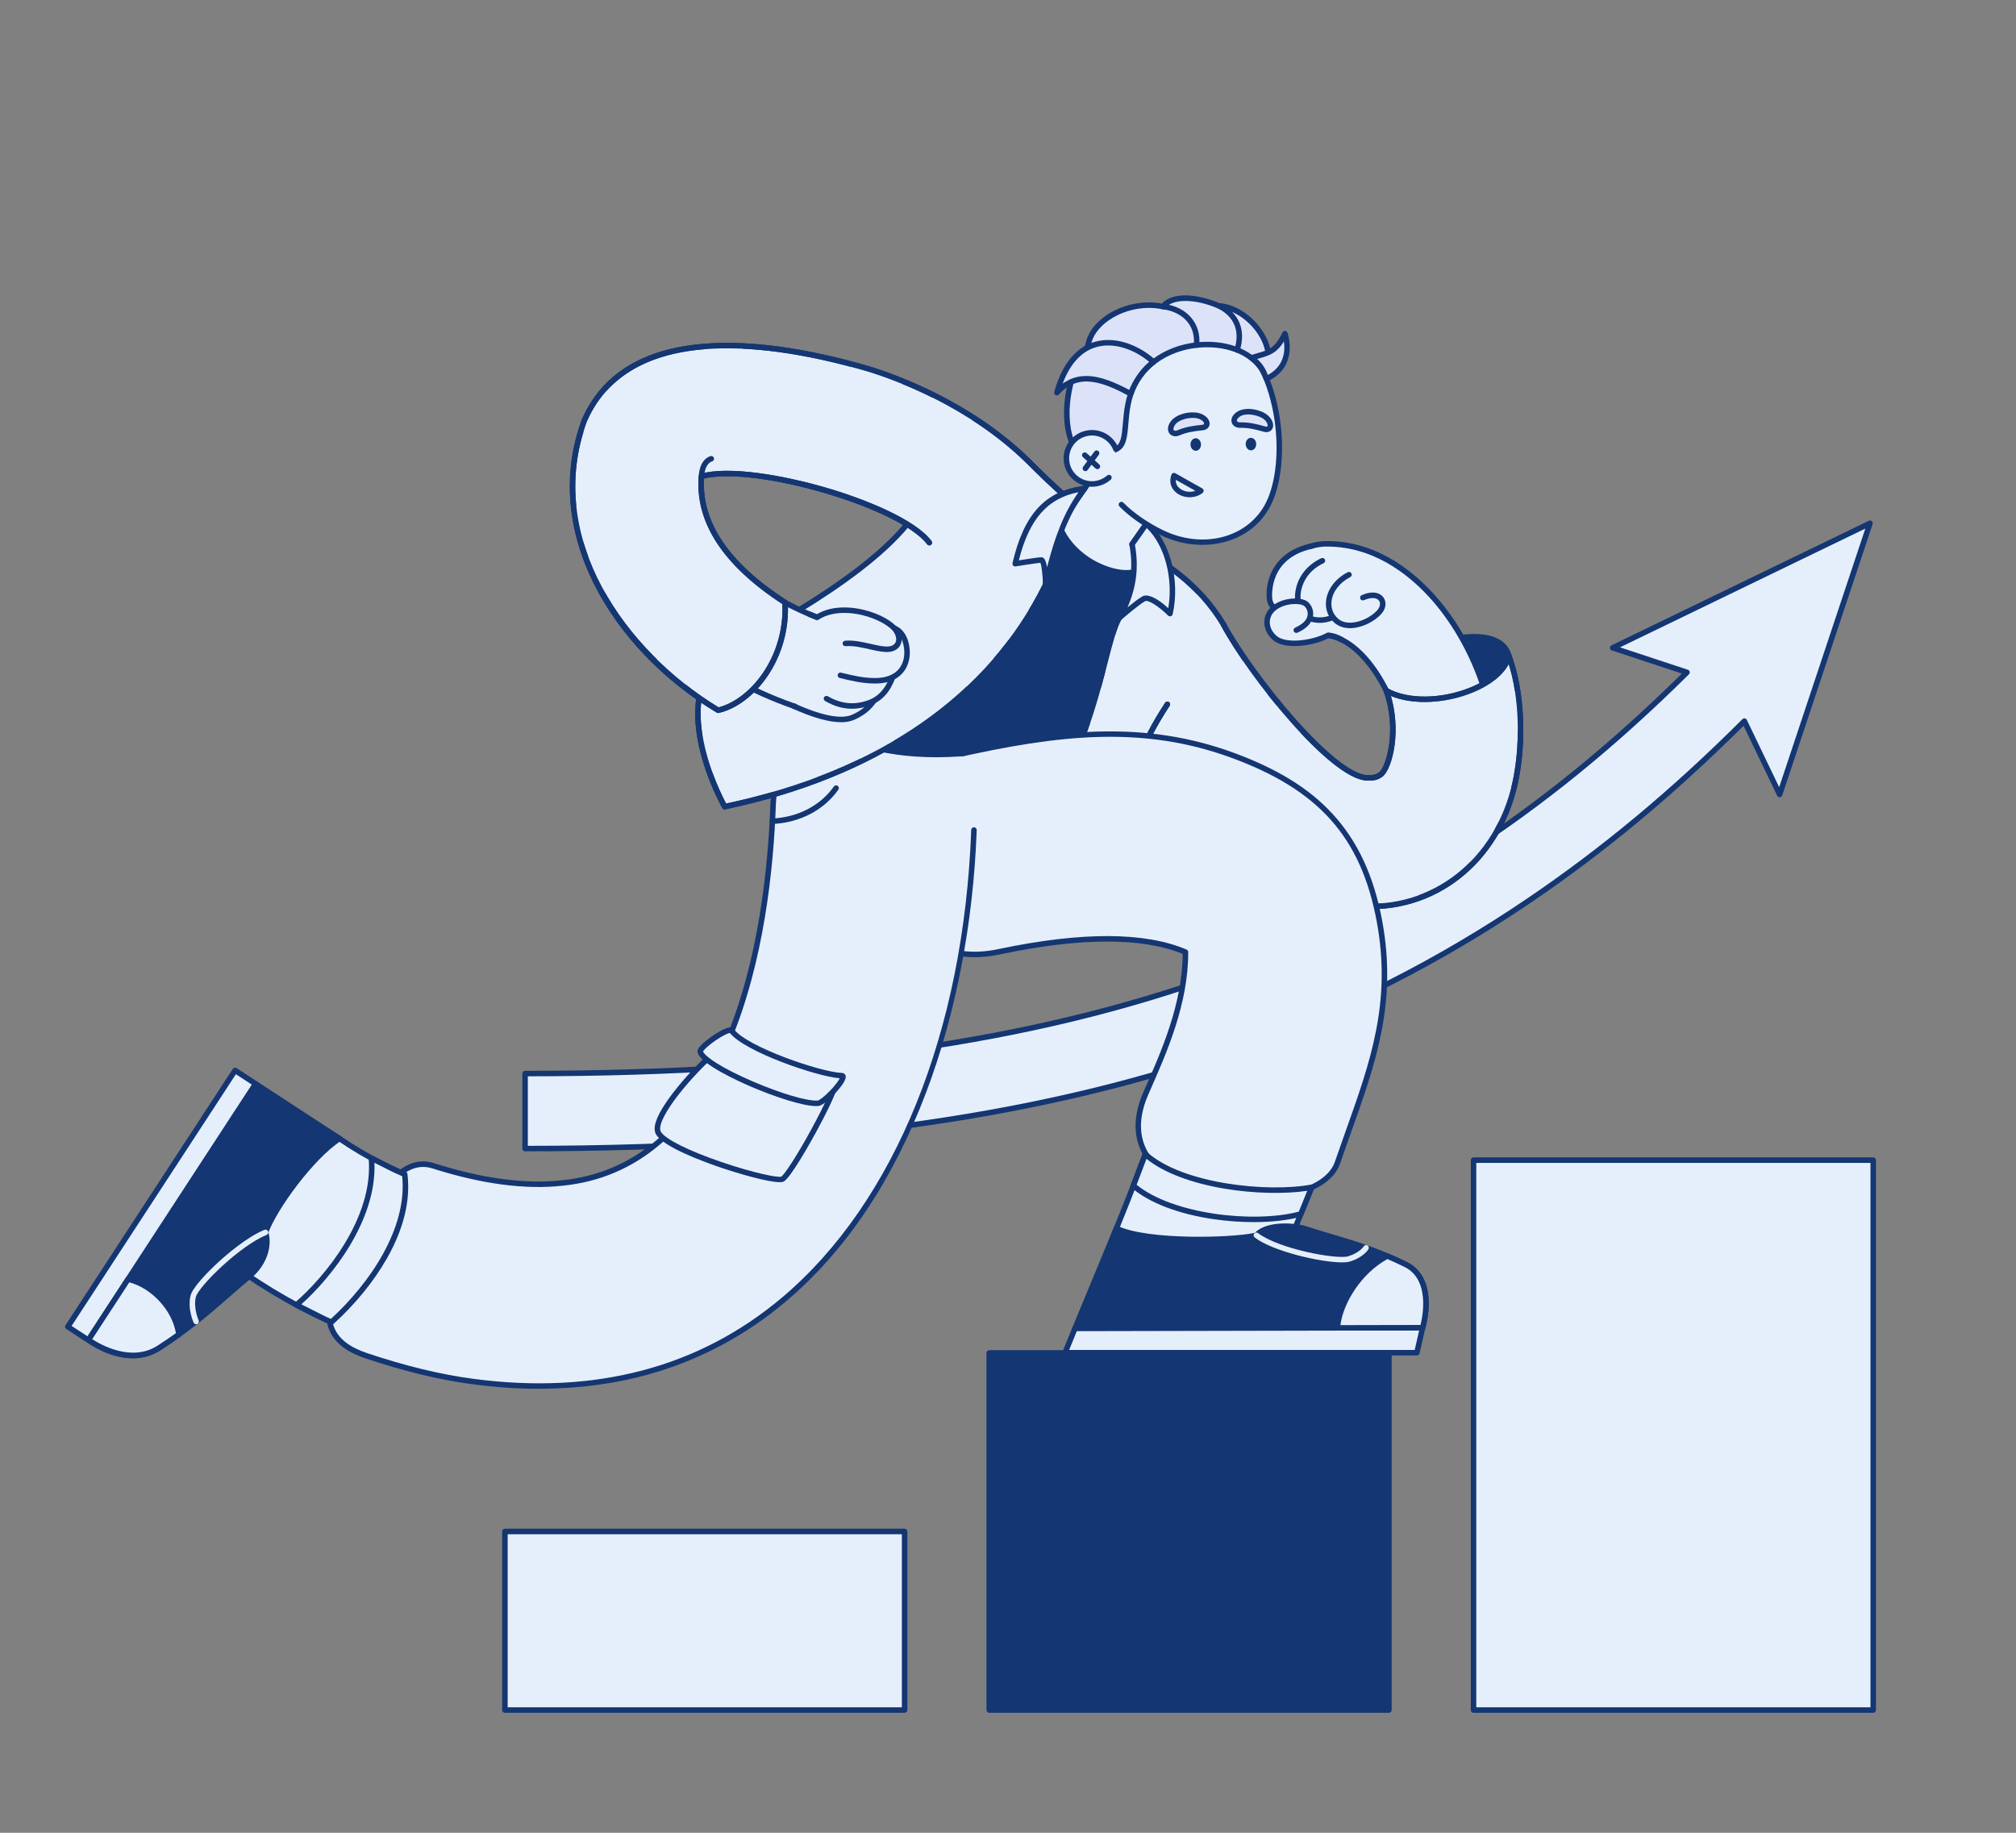<svg xmlns="http://www.w3.org/2000/svg" fill="none" viewBox="0 0 2200 2000" width="2200" height="2000"><rect x="0" y="0" width="2200" height="2000" fill="#808080" stroke="none"/><defs><clipPath id="assetClipPath_vZH2VMHq"><path d="m0 0 h 1473.67 v 688.375 h -1473.67 v -688.375 z" id="path_BbGaBN_c" fill="#ffffff" /></clipPath><clipPath id="assetClipPath_SZQUm2_c"><path d="m0 0 h 1643.545 v 1196.711 h -1643.545 v -1196.711 z" id="path_oLafzMZd" fill="#ffffff" /></clipPath><clipPath id="assetClipPath_YUKIoGru"><path d="m0 0 h 1499.196 v 606.055 h -1499.196 v -606.055 z" id="path_ZsDZ9qa2" fill="#ffffff" /></clipPath><clipPath id="clipPath_txEz3TRJ"><path d="m1577.19 396.316c-10.018 38.423-93.119 60.958-133.886 37.793 15.136 43.079 3.019 84.909-6.016 91.492-6.248 4.552-10.91 3.811-15.5 3.723-37.714-1.967-125.365-110.33-156.078-166.907-30.591-51.331-75.261-73.903-103.406-90.508 9.043 28.078 7.6 55.798-10.971 82.934-.105.178-.208.369-.313.554-10.63 13.441-26.633 114.258-57.149 169.106-16.322 29.335 9.014 83.36-12.205 152.984 73.714-56.508 61.029-109.086 99.475-188.249 71.929 103.876 143.503 163.465 213.246 177.382 10.828 2.161 21.572 3.234 32.171 3.234 83.384-.306 148.055-63.652 160.288-150.651 5.292-33.763 4.664-84.336-9.657-122.887z" /></clipPath><clipPath id="clipPath_IpeKeasf"><path d="m1051.517 182.668c-56.401-54.942-128.948-86.264-174.48-100.207-109.03-31.601-262.969-52.428-309.995 57.209-41.578 114.191 24.245 232.141 125.509 302.377-8.345 54.847 27.976 118.747 27.976 118.747 156.859-32.741 286.391-111.784 350.701-242.53 2.492-31.48 11.923-62.215 30.953-88.338-20.722-17.526-34.508-31.159-50.664-47.258zm-265.243 172.562c.451-5.678.535-11.49.198-17.412-63.776-41.176-95.379-87.354-91.31-137.76 46.086-13.031 168.15 17.24 224.74 52.222-31.396 38.746-88.955 76.861-133.628 102.951z" /></clipPath></defs><g transform="translate(570 568)" data-asset-index="0"><g clip-path="url(#assetClipPath_vZH2VMHq)" transform="scale(1 1)" data-asset-index="0"><path d="m1470.67 3-280.792 135.919 81.084 26.785c-156.943 155.692-320.597 261.261-510.939 330.174-202.837 73.436-443.386 107.639-757.023 107.639v81.858c323.435 0 572.84-35.757 784.889-112.528 111.24-40.274 212.413-91.687 309.301-157.178 81.86-55.333 159.576-120.008 236.37-196.773l38.508 80.07z" fill="#E5EFFC" id="RiHtrpvCumbs1hkou6G_" /><path d="m3 688.375c-1.657 0-3-1.343-3-3v-81.857c0-1.657 1.343-3 3-3 313.278 0 553.503-34.146 756.002-107.461 189.516-68.612 350.537-172.272 506.368-326.04l-76.434-25.249c-1.16-.383-1.972-1.432-2.052-2.651-.081-1.219.586-2.365 1.686-2.897l280.792-135.92c1.086-.525 2.382-.35 3.287.446.907.796 1.248 2.058.867 3.202l-98.602 295.966c-.387 1.159-1.438 1.969-2.657 2.046-1.209.087-2.362-.592-2.893-1.694l-36.677-76.263c-76.07 75.71-152.589 139.245-233.818 194.151-97.097 65.632-198.486 117.155-309.96 157.514-212.388 76.894-462.116 112.707-785.91 112.707zm3-81.858v75.857c321.611-.222 569.814-35.938 780.867-112.348 111.003-40.188 211.961-91.491 308.644-156.843 81.973-55.41 159.146-119.656 235.929-196.41.688-.687 1.661-1.004 2.625-.835.958.163 1.778.78 2.2 1.657l35.298 73.396 94.013-282.192-267.726 129.594 74.053 24.463c.99.327 1.74 1.146 1.979 2.161.239 1.016-.066 2.082-.807 2.817-79.286 78.654-158.913 143.427-243.43 198.02-84.382 54.505-172.242 97.959-268.602 132.845-202.529 73.325-442.507 107.602-755.044 107.818z" fill="#143672" id="NCNiYHfizIQfKK4zMcbT" /></g></g><g transform="translate(71 320)" data-asset-index="1"><g clip-path="url(#assetClipPath_SZQUm2_c)" transform="scale(0.999 0.999)" data-asset-index="1"><path d="m1443.304 434.109c12.98 41.858 145.924 11.186 133.886-37.793s-146.623-3.28-133.886 37.793z" fill="#143672" id="qytWErs0KUpMTq18zV02H" /><path d="m1485.482 456.856c-21.958 0-40.271-6.479-45.043-21.857-2.837-9.15.499-19.011 9.649-28.516 23.099-23.992 77.008-40.273 106.823-32.25 12.567 3.379 20.586 10.768 23.191 21.367 2.99 12.166-1.864 24.148-14.037 34.653-10.218 8.816-25.408 16.328-42.774 21.149-12.606 3.501-25.76 5.452-37.81 5.453zm53.428-78.758c-11.023 0-23.776 2.091-36.929 6.168-19.793 6.137-37.577 15.997-47.571 26.378-5.259 5.464-10.958 13.815-8.242 22.577 5.964 19.232 43.08 21.409 75.518 12.4 30.069-8.349 57.992-26.611 52.59-48.59-2.081-8.467-8.448-14.188-18.923-17.005-4.804-1.292-10.36-1.929-16.443-1.929z" fill="#143672" id="qsFV98wAEqC6uzzSA7bZL" /><path d="m1426.396 649.83c-117.662-4.737-201.021-127.749-263.169-224.98-32.834-57.146 49.612-107.505 85.404-52.027 41.186 66.96 107.238 160.361 169.24 176.119 19.571 3.473 40.822-4.771 43.955-33.73 5.833-45.944-33.576-134.401-82.258-141.549-65.809 1.667-70.762-94.984-4.888-99.879 114.711-3.553 198.778 148.156 186.451 253.195-6.454 71.287-66.867 123.077-134.735 122.851z" fill="#E5EFFC" id="thUiQ4MZ8dIZf6LkWayGo" /><path d="m1426.841 652.831c-.19 0-.377.002-.565-.003-53.313-2.146-103.82-27.886-154.408-78.687-43.229-43.41-80.049-98.989-111.169-147.677-.025-.039-.05-.08-.073-.121-17.934-31.212-3.225-59.367 18.03-72.317 21.234-12.938 52.977-13.083 72.496 17.171 63.053 102.509 120.909 162.935 167.351 174.81 10.611 1.858 20.383-.071 27.534-5.438 7.242-5.434 11.551-14.074 12.807-25.68 2.808-22.126-5.185-54.918-20.355-83.598-16.681-31.534-38.21-51.425-59.109-54.624-.515.012-1.029.017-1.537.017-34.746.004-51.879-25.898-53.097-50.367-1.238-24.871 13.79-52.855 49.712-55.525.043-.003.086-.005.129-.007 54.289-1.673 95.06 29.984 119.708 56.846 24.066 26.226 43.493 59.326 56.181 95.721 12.646 36.274 17.361 72.229 13.635 103.977-3.146 34.759-19.243 66.795-45.316 90.129-25.5 22.82-58.143 35.374-91.954 35.374zm-.378-6.001h.375c67.57 0 125.199-52.68 131.305-120.123 7.393-63.001-20.685-143.164-68.27-195.021-23.79-25.927-63.07-56.493-115.036-54.907-31.864 2.4-45.197 27.199-44.1 49.239 1.099 22.069 16.844 45.432 48.753 44.645.172-.008.342.006.512.031 22.888 3.36 46.138 24.425 63.788 57.791 15.71 29.699 23.957 63.89 21.01 87.104-1.415 13.082-6.661 23.398-15.164 29.779-8.519 6.392-19.987 8.706-32.291 6.526-.072-.013-.144-.028-.215-.047-48.689-12.373-106.241-72.077-171.057-177.454-17.306-26.822-45.469-26.717-64.297-15.245-18.836 11.478-31.863 36.44-15.985 64.145 30.943 48.409 67.537 103.645 110.327 146.614 49.452 49.661 98.632 74.823 150.343 76.922z" fill="#143672" id="jur2yjzF7WObVn3eimxm1" /><path d="m1426.559 669.854c-10.599 0-21.343-1.073-32.171-3.234-81.046-16.173-164.565-94.016-248.239-231.367-20.113-33.016-9.653-76.086 23.362-96.199 33.017-20.114 76.085-9.654 96.199 23.363 30.713 56.578 118.364 164.94 156.078 166.907 6.554.211 10.331.066 15.5-3.723 9.016-6.608 21.151-48.413 6.016-91.492 40.767 23.165 123.868.63 133.886-37.793 14.321 38.551 14.949 89.124 9.657 122.887-12.233 86.999-76.903 150.345-160.288 150.651z" fill="#E5EFFC" id="u_MeLPR9RNvGdG3TZ3Ooz" /><path d="m1426.57 672.854h-.011c-10.79 0-21.811-1.107-32.758-3.291-81.903-16.345-166.087-94.653-250.214-232.75-20.941-34.375-10.012-79.379 24.364-100.321 16.651-10.146 36.257-13.197 55.207-8.596 18.948 4.603 34.97 16.308 45.115 32.96.026.042.051.086.075.129 15.646 28.822 45.795 70.365 75.023 103.376 34.139 38.557 62.779 61.144 78.575 61.967 6.435.208 9.292-.01 13.569-3.146 7.108-5.209 20.186-44.74 4.959-88.077-.415-1.181-.053-2.494.907-3.297.96-.802 2.318-.924 3.405-.306 22.155 12.589 59.928 11.967 91.857-1.517 20.473-8.644 34.193-21.191 37.644-34.426.33-1.267 1.444-2.174 2.752-2.239 1.305-.074 2.507.724 2.963 1.951 15.212 40.952 14.792 92.605 9.809 124.396-12.637 89.868-79.767 152.881-163.241 153.187zm-220.763-341.046c-12.147 0-24.097 3.327-34.735 9.808-31.55 19.221-41.582 60.525-22.361 92.076 83.219 136.604 166.074 213.983 246.264 229.986 10.562 2.107 21.188 3.176 31.584 3.176 80.408-.302 145.101-61.188 157.317-148.069 4.57-29.162 5.239-75.28-6.879-113.772-6.301 12.036-19.474 22.67-38.02 30.501-30.641 12.937-66.64 14.467-90.681 4.375 5.009 17.375 6.445 36.306 4.029 54.049-2.205 16.188-7.535 29.885-13.264 34.084-5.923 4.342-10.511 4.521-17.37 4.301-39.941-2.082-127.914-111.95-158.582-168.407-9.313-15.251-24.001-25.97-41.369-30.188-5.286-1.284-10.629-1.919-15.934-1.919z" fill="#143672" id="tX6-3rxNGWStrRmTU6fLG" /><path d="m1361.422 276.24c-41.193 9.088-47.427 41.249-45.695 57.852 1.535 14.717 25.965 22.756 32.124 11.446 6.159-11.309 9.744-19.9 13.571-29.705" fill="#E5EFFC" id="WacPVyQH2rgjX9kkznuUf" /><path d="m1337.323 353.865c-1.492 0-3.051-.157-4.657-.479-9.106-1.82-18.874-8.926-19.923-18.982-.562-5.395-.994-19.464 7.136-33.556 8.122-14.077 21.881-23.343 40.897-27.538 1.615-.355 3.219.664 3.576 2.283.357 1.618-.666 3.219-2.283 3.576-46.605 10.281-43.828 50.104-43.358 54.611.74 7.096 8.349 12.366 15.131 13.723 2.015.402 8.789 1.347 11.374-3.399 6.363-11.685 9.975-20.556 13.411-29.361.603-1.542 2.342-2.307 3.886-1.704s2.306 2.342 1.704 3.886c-3.509 8.992-7.2 18.057-13.731 30.049-2.414 4.432-7.254 6.892-13.163 6.892z" fill="#143672" id="BqWGh7eomLsVYRgUDUzII" /><path d="m1373.531 292.138c-27.746 13.01-31.966 42.567-22.317 56.392 8.577 12.289 29.652 9.211 36.068 3.741 6.804-5.801 12.576-38.946 12.576-38.946" fill="#E5EFFC" id="SZaJdKOguftDv0OImqTsA" /><path d="m1370.352 360.053c-1.508 0-3.006-.09-4.46-.276-7.536-.968-13.462-4.263-17.138-9.529-5.264-7.541-6.664-18.555-3.745-29.462 3.668-13.706 13.345-24.844 27.248-31.362 1.501-.704 3.287-.059 3.99 1.442.703 1.5.058 3.286-1.443 3.989-16.559 7.765-22.144 20.551-23.999 27.482-2.43 9.08-1.331 18.459 2.869 24.477 3.387 4.853 8.929 6.491 12.982 7.012 7.611.979 15.623-1.23 18.68-3.837 4.354-3.712 9.406-24.774 11.567-37.178.284-1.632 1.841-2.729 3.47-2.44 1.632.284 2.725 1.838 2.441 3.47-.995 5.713-6.325 34.524-13.585 40.715-3.962 3.377-11.54 5.498-18.876 5.498z" fill="#143672" id="Jsh96P8sBGzLL-w4AxjI" /><path d="m1402.535 307.386c-22.793 11.732-29.057 36.552-14.227 50.062 12.84 11.697 36.823 2.525 47.346-9.236 8.892-9.937 1.476-24.14-18.044-15.691" fill="#E5EFFC" id="dmfH2Y1goQbSAiInw6j5h" /><path d="m1403.636 365.867c-6.907 0-12.876-2.127-17.348-6.201-6.891-6.278-9.996-14.942-8.744-24.396 1.638-12.362 10.467-23.783 23.618-30.552 1.474-.76 3.282-.18 4.041 1.294s.179 3.282-1.294 4.04c-11.404 5.87-19.036 15.592-20.416 26.006-.987 7.448 1.441 14.257 6.836 19.172 3.692 3.363 8.665 4.909 14.771 4.599 9.954-.508 21.6-6.108 28.319-13.617 3.11-3.477 3.858-7.672 1.862-10.441-2.027-2.812-7.419-4.418-16.479-.497-1.52.658-3.287-.04-3.945-1.562-.658-1.521.041-3.286 1.561-3.944 15.511-6.713 22.085.212 23.729 2.494 3.685 5.11 2.777 12.324-2.257 17.95-7.702 8.607-21.06 15.026-32.485 15.609-.596.03-1.186.046-1.769.046z" fill="#143672" id="PvbAHCiXciN_cY2wTWzp" /><path d="m1394.622 378.499s-7.747-4.677-15.055-4.836c-16.658 8.968-45.952 12.675-57.507 3.368-11.067-8.913-12.515-24.136-1.482-33.058s28.706-8.921 34.397-5.027 12.063 19.246-10.047 29.095c6.131-3.082 9.38-5.032 12.561-9.26" fill="#E5EFFC" id="qIGTZJ25wcphvd0fLBpPI" /><path d="m1343.103 385.405c-9.311 0-17.705-1.833-22.925-6.037-6.464-5.206-10.175-12.509-10.183-20.034-.007-6.869 3.082-13.152 8.697-17.693 12.106-9.788 31.088-9.882 37.977-5.17 3.657 2.502 7.309 8.317 6.687 15.172-.317 3.493-1.82 7.928-6.36 12.224-.733.704-1.489 1.343-2.28 1.94-2.256 1.734-5.069 3.417-8.566 4.975-1.49.663-3.234.017-3.932-1.456s-.092-3.232 1.364-3.965c3.255-1.636 5.58-2.882 7.495-4.323.686-.528 1.317-1.068 1.894-1.623.736-.72 1.429-1.516 2.122-2.437.023-.031.048-.062.072-.092 1.286-1.829 2.033-3.766 2.216-5.786.428-4.714-2.287-8.438-4.099-9.678-4.594-3.144-20.767-3.241-30.816 4.885-4.177 3.377-6.474 8.002-6.469 13.021.005 5.703 2.902 11.304 7.946 15.366 10.223 8.233 38.348 4.862 54.204-3.673.456-.246.971-.373 1.487-.357 8.016.173 16.196 5.059 16.541 5.267 1.418.856 1.874 2.701 1.018 4.119s-2.698 1.872-4.116 1.02c-.068-.041-6.637-3.947-12.826-4.373-10.338 5.366-24.577 8.709-37.146 8.709z" fill="#143672" id="axj7swrGs0AO-Pt8SBwX2" /><path d="m1092.564 226.306c-36.511-16.602-99.806-26.208-149.499 46.703-49.692 72.911-108.062 168.168-122.057 199.826 0 0 98.836 49.853 166.023 42.395s111.543 15.573 138.097 12.547c0 0 123.415-154.488 112.629-177.982s-60.709-64.592-60.709-64.592l-84.485-58.898z" fill="#143672" id="JEl-lnZTUhvq8BruEAuS7" /><path d="m1119.918 531.057c-9.607 0-20.875-2.379-34.537-5.264-25.537-5.39-57.318-12.1-98.018-7.582-4.839.537-9.833.787-14.928.787-65.754.003-149.002-41.58-152.777-43.484-1.426-.72-2.039-2.431-1.393-3.892 13.714-31.021 72.017-126.493 122.322-200.303 55.139-80.904 125.519-60.342 153.219-47.744.166.075.325.165.474.27l84.485 58.897c.065.046.129.094.191.145 2.06 1.696 50.581 41.812 61.528 65.657 3.204 6.979 1.243 25.021-52.55 100.789-29.217 41.152-60.153 79.93-60.462 80.316-.495.62-1.216 1.019-2.004 1.108-1.788.204-3.636.299-5.55.299zm-105.679-20.339c28.779 0 52.45 4.997 72.381 9.205 15.203 3.209 27.342 5.771 36.952 4.992 5.004-6.306 32.958-41.713 59.483-79.073 52.343-73.729 53.786-90.854 51.976-94.794-10.162-22.137-57.406-61.473-59.798-63.454l-84.158-58.67c-26.486-11.975-93.121-31.122-145.53 45.774-48.791 71.589-105.068 163.479-120.596 196.722 15.978 7.682 102.218 47.435 161.752 40.828 9.67-1.073 18.839-1.53 27.539-1.53z" fill="#143672" id="O1DSIYpne8ODXfZtcUDbx" /><path d="m1265.71 362.417c-30.591-51.331-75.261-73.903-103.406-90.508 9.043 28.078 7.6 55.798-10.971 82.934-13.288 22.609-21.15 97.105-57.461 169.661-15.024 30.021 9.014 83.36-12.205 152.984 85.522-65.56 54.738-125.826 122.446-228.46" fill="#E5EFFC" id="XXLOaACCMQAcR7XZ-2I8T" /><path d="m1081.667 680.487c-.597 0-1.194-.178-1.709-.535-1.071-.742-1.541-2.092-1.16-3.34 11.543-37.877 9.485-71.265 7.831-98.091-1.418-23.005-2.539-41.175 4.561-55.361 21.848-43.655 33.479-88.594 41.971-121.407 5.661-21.874 10.133-39.151 15.586-48.431.035-.059.072-.117.111-.174 16.682-24.376 20.146-50.649 10.591-80.319-.382-1.187.009-2.484.981-3.263.973-.779 2.325-.873 3.398-.241 2.491 1.47 5.112 2.986 7.842 4.566 28.842 16.688 68.342 39.546 96.617 86.989.848 1.424.382 3.265-1.042 4.113-1.422.85-3.264.382-4.113-1.041-27.476-46.104-66.195-68.509-94.467-84.868-.466-.271-.929-.538-1.388-.804 7.374 28.565 2.96 54.204-13.409 78.168-5.007 8.582-9.375 25.459-14.9 46.807-8.559 33.072-20.282 78.367-42.415 122.59-6.377 12.743-5.301 30.202-3.938 52.306 1.553 25.183 3.456 56.044-5.557 91.21 42.066-34.799 52.07-67.829 64.563-109.076 9.749-32.187 20.799-68.667 49.985-112.91.913-1.383 2.772-1.767 4.156-.852 1.383.912 1.765 2.772.853 4.156-28.706 43.514-39.622 79.55-49.251 111.345-12.958 42.779-24.148 79.725-73.874 117.844-.537.412-1.181.619-1.825.619z" fill="#143672" id="YgwCWu1s7nqw1R_GUUo-2" /><g clip-path="url(#clipPath_txEz3TRJ)" fill="#E5EFFC" id="QSvHco3BrD3AoNrJLf1M"><path d="m1326.407 707.193c-8.514 0-16.406-5.479-19.082-14.033-3.298-10.542 2.575-21.762 13.117-25.06 16.237-5.079 31.587-18.47 42.113-36.738 10.472-18.173 12.894-35.473 10.648-44.555-.973-3.937-2.185-8.836-15.784-6.341-68.467 12.563-89.034-12.376-95.202-28.36-11.638-30.166 11.856-70.836 57.133-98.903 9.062-5.617 14.51-10.054 17.748-13.196-6.024-1.309-16.172-2.321-31.415-1.127-4.146.324-9.315 1.292-14.788 2.316-19.995 3.74-50.21 9.397-67.761-15.162-27.446-38.404 6.654-88.739 29.219-122.048 3.036-4.481 5.904-8.715 8.311-12.456 5.976-9.29 18.351-11.975 27.641-5.999 9.29 5.977 11.975 18.352 5.999 27.642-2.664 4.141-5.661 8.564-8.834 13.249-15.354 22.664-41.053 60.597-29.792 76.354 2.721 3.809 18.457.862 27.859-.897 6.265-1.173 12.744-2.386 19.023-2.877 54.967-4.304 72.352 12.665 77.262 27.655 6.525 19.923-6.729 40.293-39.397 60.544-15.134 9.381-27.538 20.826-34.928 32.226-6.454 9.955-6.721 16.312-5.961 18.282.967 2.508 12.402 10.437 50.663 3.414 37.32-6.847 56.412 14.149 61.834 36.085 10.757 43.518-23.883 111.622-79.65 129.068-1.987.621-4 .917-5.977.917z" fill="#E5EFFC" id="ccCUDf0yy30wyenj2OYO9" /><path d="m1138.438 470.856c-.973 0-1.961-.011-2.968-.033-31.312-.705-67.993-7.334-91.277-16.496-10.278-4.045-15.332-15.656-11.287-25.935 4.044-10.279 15.654-15.33 25.935-11.288 19.018 7.484 50.899 13.13 77.528 13.729 8.394.195 13.66-.784 16.526-1.708-2.116-3.673-7.709-10.497-20.25-18.151-12.012-7.33-27.09-11.914-43.055-16.767-4.604-1.399-9.364-2.846-14.082-4.373-10.509-3.401-16.271-14.679-12.869-25.188 3.401-10.509 14.68-16.27 25.187-12.869 4.377 1.417 8.963 2.811 13.398 4.159 17.653 5.365 35.908 10.914 52.259 20.895 30.806 18.801 45.411 42.94 39.068 64.572-3.26 11.117-14.633 29.453-54.113 29.453zm15.541-39.204h.01z" fill="#E5EFFC" id="HRYhXm8W-z08nP3cbxHV6" /><path d="m1462.088 730.619c-8.85 0-16.941-5.917-19.318-14.875-12.189-45.935-4.169-88.253 21.456-113.2 22.865-22.262 56.484-28.334 94.668-17.1 11.87 3.492 19.139 2.39 21.831 1.136-1.524-1.411-4.336-3.617-9.381-6.585-7.467-4.392-17.147-8.9-26.508-13.261-13.569-6.32-27.6-12.855-38.262-20.447-21.979-15.649-23.068-32.054-20.11-43.059 8.877-33.032 38.384-44.182 64.417-54.019 34.998-13.224 58.118-21.96 51.605-71.5-1.44-10.952 6.271-20.997 17.222-22.437 10.948-1.445 20.997 6.271 22.437 17.222 4.676 35.568-2.245 62.495-21.159 82.317-15.917 16.683-37.194 24.723-55.966 31.815-20.82 7.867-34.345 13.467-38.962 24.197 5.909 5.788 24.978 14.671 35.667 19.649 13.302 6.196 27.057 12.603 37.721 20.025 17.124 11.917 24.516 25.701 21.972 40.971-2.024 12.143-8.744 22.343-18.922 28.72-13.851 8.681-33.346 9.968-54.891 3.627-16.775-4.935-40.018-7.662-55.474 7.387-15.131 14.731-19.13 42.5-10.697 74.28 2.833 10.676-3.525 21.628-14.201 24.461-1.718.456-3.445.674-5.143.674z" fill="#E5EFFC" id="CJZgP5WVmbsZE4rGtchL" /></g><path d="m1081.667 680.487c-.597 0-1.194-.178-1.709-.535-1.071-.742-1.541-2.092-1.16-3.34 11.543-37.877 9.485-71.265 7.831-98.091-1.418-23.005-2.539-41.175 4.561-55.361 21.848-43.655 33.479-88.594 41.971-121.407 5.661-21.874 10.133-39.151 15.586-48.431.035-.059.072-.117.111-.174 16.682-24.376 20.146-50.649 10.591-80.319-.382-1.187.009-2.484.981-3.263.973-.779 2.325-.873 3.398-.241 2.491 1.47 5.112 2.986 7.842 4.566 28.842 16.688 68.342 39.546 96.617 86.989.848 1.424.382 3.265-1.042 4.113-1.422.85-3.264.382-4.113-1.041-27.476-46.104-66.195-68.509-94.467-84.868-.466-.271-.929-.538-1.388-.804 7.374 28.565 2.96 54.204-13.409 78.168-5.007 8.582-9.375 25.459-14.9 46.807-8.559 33.072-20.282 78.367-42.415 122.59-6.377 12.743-5.301 30.202-3.938 52.306 1.553 25.183 3.456 56.044-5.557 91.21 42.066-34.799 52.07-67.829 64.563-109.076 9.749-32.187 20.799-68.667 49.985-112.91.913-1.383 2.772-1.767 4.156-.852 1.383.912 1.765 2.772.853 4.156-28.706 43.514-39.622 79.55-49.251 111.345-12.958 42.779-24.148 79.725-73.874 117.844-.537.412-1.181.619-1.825.619z" fill="#143672" id="yRCdTjL1DXA5s1RLcMLZx" /><path d="m1426.57 672.854c-10.801 0-21.822-1.107-32.769-3.291-70.409-14.051-142.789-74.146-215.127-178.616-.943-1.362-.604-3.231.758-4.175 1.361-.941 3.23-.604 4.174.759 71.423 103.147 142.537 162.412 211.368 176.147 10.562 2.107 21.188 3.176 31.584 3.176 80.404-.295 145.1-61.183 157.317-148.069 4.57-29.162 5.239-75.28-6.879-113.772-6.301 12.036-19.474 22.67-38.02 30.501-30.643 12.938-66.642 14.467-90.682 4.374 4.996 17.349 6.415 36.258 3.979 53.986-2.208 16.075-7.499 29.784-13.167 34.112-5.173 3.95-10.113 4.575-17.417 4.336-39.956-2.083-127.981-112.036-158.619-168.474-.791-1.456-.25-3.277 1.206-4.068s3.277-.251 4.068 1.205c15.646 28.822 45.795 70.365 75.023 103.376 34.139 38.557 62.779 61.144 78.575 61.967 6.122.198 9.734-.218 13.522-3.11 7.059-5.391 20.075-45.225 5.006-88.113-.415-1.181-.053-2.494.907-3.297.96-.802 2.318-.924 3.405-.306 22.155 12.589 59.928 11.967 91.857-1.517 20.473-8.644 34.193-21.191 37.644-34.426.33-1.267 1.444-2.174 2.752-2.239 1.305-.074 2.507.724 2.963 1.951 15.213 40.952 14.792 92.605 9.809 124.396-12.637 89.868-79.767 152.881-163.241 153.187z" fill="#143672" id="RuuzbWxH0MFsza8a9aAjm" /><path d="m1165.527 274.159 16.829 14.75c1.187 15.407-22.69 24.059-56.091 7.487-31.12-15.44-51.559-48.833-39.284-73.989l15.2 7.519 29.675-42.498 63.346 44.232-29.675 42.498z" fill="#E5EFFC" id="ploBtcmgk9YdJBVyBcR2" /><path d="m1159.365 308.368c-9.251 0-20.875-2.559-34.434-9.285-15.773-7.826-29.333-20.431-37.204-34.58-8.459-15.21-9.682-30.627-3.443-43.412.35-.718.972-1.267 1.728-1.524.754-.255 1.583-.204 2.298.151l12.888 6.375 28.198-40.383c.948-1.358 2.818-1.69 4.177-.742l63.346 44.232c.652.456 1.097 1.151 1.236 1.936.139.783-.039 1.59-.494 2.242l-28.137 40.295 14.808 12.979c.589.517.954 1.244 1.014 2.025.466 6.045-2.216 11.355-7.55 14.955-4.159 2.806-10.402 4.735-18.432 4.735zm-70.889-81.875c-9.189 24.183 12.14 53.828 39.122 67.215 23.045 11.435 39.637 9.813 46.842 4.951 3.159-2.132 4.854-5.004 4.953-8.358l-15.844-13.887c-1.15-1.008-1.358-2.72-.482-3.974l27.958-40.038-58.426-40.798-27.958 40.039c-.849 1.218-2.461 1.63-3.79.971z" fill="#143672" id="zMjvdhzNYHXr6JI-WedHj" /><path d="m1206.204 1143.616c-70.522-9.301-77.177-75.279-57.762-122.171 24.367-58.854 101.501-260.26 95.944-310.829-46.038-39.142-159.009-25.961-227.285-11.054-116.366 24.397-157.075-143.498-42.223-174.975 108.685-24.63 198.321-34.63 292.462-1.526 86.681 36.951 136.115 69.896 151.548 185.555 11.817 110.896-50.867 255.034-92.384 352.76-24.916 56.553-53.07 91.108-120.3 82.241z" fill="#E5EFFC" id="n_Vp3EBYzuonZR3RA4j" /><path d="m1226.145 1148.002c-6.376 0-13.139-.463-20.333-1.411-27.195-3.587-47.647-16.01-59.145-35.926-16.493-28.569-11.329-65.413-.997-90.368 31.848-76.921 99.664-260.063 95.845-308.168-41.624-34.014-142.659-27.346-223.775-9.637-61.972 12.991-101.175-26.549-111.379-68.783-10.2-42.215 6.642-95.274 67.724-112.016.043-.012.086-.022.13-.032 111.947-25.369 200.197-34.457 294.12-1.431.061.021.122.045.181.07 45.36 19.336 78.5 36.785 103.524 63.99 26.562 28.877 42.393 68.256 49.822 123.928 5.158 48.399-3.009 106.686-24.959 178.27-18.671 60.892-44.202 120.938-64.716 169.188l-2.921 6.873c-23.067 52.356-49.211 85.452-103.12 85.453zm-84.195-466.253c40.611 0 80.552 6.324 104.379 26.582.583.496.955 1.196 1.039 1.957 5.773 52.534-74.374 259.701-96.153 312.304-9.785 23.634-14.753 58.394.649 85.073 10.681 18.501 29.096 29.596 54.733 32.977 6.993.923 13.555 1.375 19.718 1.375 50.757.003 74.886-30.648 97.444-81.851l2.906-6.838c42.498-99.955 100.7-236.847 89.24-344.396-15.735-117.915-67.036-147.851-149.652-183.074-92.517-32.507-179.802-23.477-290.646 1.64-57.174 15.702-72.953 65.326-63.415 104.802 9.546 39.512 46.254 76.501 104.292 64.325 22.44-4.899 74.477-14.876 125.465-14.876z" fill="#143672" id="OucuJdJhOdhr8vRYhpWDB" /><path d="m1180.793 873.461c19.017-43.014 43.297-97.109 43.096-153.804-53.716-22.865-131.591-15.389-202.096-.653-140.995 31.577-191.664-177.562-51.604-213.859 112.561-25.605 206.633-36.401 304.245-.783 90.327 32.959 142.887 82.777 161.274 181.028 19.025 101.658-14.568 173.568-45.871 264.566-23.109 67.177-265.421 51.029-209.044-76.495z" fill="#E5EFFC" id="PpVlWAHRP2IbQrugD9iZX" /><path d="m1297.445 991.879c-43.618 0-91.641-13.26-114.659-42.964-16.092-20.767-17.731-47.278-4.738-76.667l.802-1.813c18.59-42.038 41.671-94.238 42.035-148.78-44.287-18.082-111.045-17.988-198.479.285-33.512 7.508-64.506 2.154-89.595-15.481-22.258-15.647-38.29-39.89-45.141-68.261-6.849-28.364-3.646-57.235 9.02-81.297 14.279-27.126 39.434-46.027 72.747-54.66 65.694-14.944 114.518-22.169 158.394-23.444 53.163-1.554 101.448 5.896 147.632 22.747 48.335 17.637 82.903 38.866 108.787 66.809 27.497 29.685 45.294 67.787 54.408 116.485 16.781 89.67-6.836 155.906-34.184 232.602-3.868 10.848-7.868 22.064-11.799 33.492-6.48 18.839-29.562 32.848-63.327 38.434-10.026 1.659-20.825 2.515-31.901 2.515zm-116.653-118.418 2.744 1.213c-12.218 27.638-10.875 51.379 3.993 70.566 27.44 35.41 93.041 46.116 140.838 38.204 31.521-5.215 52.892-17.777 58.632-34.465 3.942-11.46 7.948-22.693 11.821-33.557 27.056-75.876 50.421-141.405 33.938-229.482-17.208-91.949-63.376-143.74-159.354-178.761-95.495-34.844-186.565-25.493-302.551.89-70.087 18.165-89.246 79.463-77.352 128.72 11.903 49.288 56.923 95.12 127.634 79.286 89.912-18.79 158.509-18.512 203.927.82 1.103.47 1.821 1.551 1.825 2.75.201 56.541-23.504 110.145-42.55 153.216l-.802 1.812-2.744-1.213z" fill="#143672" id="NcRfPlPY7oaPiefjlUTn" /><path d="m1148.442 1021.445-45.261 109.32 379.761-.807s15.934-52.106-18.465-69.054c-43.216-21.293-75.565-27.711-112.817-39.879-15.17-3.296-40.606-3.417-50.339 7.993-26.028 6.167-119.826 8.262-152.879-7.573z" fill="#143672" id="KFDUJwVfDXrkJUKtn7PN1" /><path d="m1103.18 1133.765c-1 0-1.936-.499-2.493-1.33-.558-.834-.663-1.891-.279-2.817l45.261-109.32c.315-.762.93-1.359 1.699-1.654s1.626-.26 2.369.096c32.478 15.56 123.874 13.302 149.989 7.566 11.262-11.935 37.424-11.502 52.57-8.212.1.021.198.048.295.08 9.998 3.266 19.797 6.162 29.273 8.963 25.632 7.575 52.137 15.408 83.938 31.076 15.135 7.458 23.367 22.504 23.806 43.512.323 15.448-3.629 28.562-3.798 29.111-.385 1.26-1.546 2.12-2.862 2.123l-379.761.807h-.006zm46.858-108.334-42.365 102.324 372.966-.792c2.41-9.664 10.426-49.614-17.489-63.368-31.341-15.441-56.427-22.855-82.986-30.705-9.47-2.799-19.262-5.693-29.289-8.966-14.535-3.121-38.709-2.998-47.273 7.041-.414.484-.971.825-1.59.972-24.718 5.856-115.832 8.322-151.974-6.506z" fill="#143672" id="EbLhuQqubLl_NekB0Q01N" /><path d="m1476.671 1157.275h-384.317l10.826-26.51 379.762-.807z" fill="#E5EFFC" id="Pq_bXVJiGc10YEyxOGExZ" /><path d="m1476.671 1160.275h-384.317c-1 0-1.933-.498-2.49-1.327s-.665-1.882-.287-2.807l10.827-26.51c.46-1.127 1.555-1.863 2.771-1.866l379.761-.807h.006c.913 0 1.775.415 2.345 1.129.571.715.784 1.65.579 2.542l-6.271 27.316c-.312 1.363-1.525 2.329-2.924 2.329zm-379.851-6h377.462l4.892-21.309-373.976.795z" fill="#143672" id="Qft2aCbKVjcQcZx9G6LqE" /><path d="m1394.761 1058.597c-23.646 0-75.623-12.126-95.267-27.199-1.314-1.009-1.562-2.892-.554-4.206s2.893-1.562 4.206-.554c22.461 17.234 86.168 29.157 98.703 25.278 12.469-3.865 16.701-10.686 16.743-10.754.851-1.411 2.685-1.885 4.103-1.044 1.417.838 1.901 2.649 1.076 4.074-.208.359-5.263 8.842-20.145 13.454-2.083.646-5.118.95-8.865.95z" fill="#E5EFFC" id="HyOZbu2qd_n_y_8vAkOF" /><path d="m1464.477 1060.904c-6.985-3.442-13.683-6.49-20.167-9.242-31.834 16.9-52.763 52.988-54.473 78.494l93.105-.198s15.935-52.106-18.465-69.054z" fill="#E5EFFC" id="QeMRnuzKRpxwoGTKZAcWp" /><path d="m1389.836 1133.156c-.829 0-1.622-.344-2.189-.948-.569-.607-.86-1.423-.804-2.253 1.749-26.087 23.197-63.496 56.06-80.942.798-.426 1.747-.466 2.579-.112 6.898 2.928 13.546 5.974 20.321 9.312 15.135 7.458 23.367 22.504 23.805 43.512.323 15.448-3.629 28.562-3.798 29.111-.385 1.26-1.546 2.12-2.862 2.123l-93.105.198h-.006zm54.628-78.167c-28.989 16.007-48.28 48.276-51.321 72.16l87.497-.187c2.41-9.663 10.419-49.611-17.489-63.368-6.238-3.073-12.365-5.896-18.687-8.605z" fill="#143672" id="p9ZpEZNj1AKWpoxkyaGF7" /><path d="m1180.019 940.442c39.255 35.411 133.037 45.195 181.693 36.154l-11.793 29.107c-48.598 13.385-141.903 4.463-182.923-30.919z" fill="#E5EFFC" id="ktNl-JK0fQLQoCv41cNNH" /><path d="m1298.376 1014.634c-13.975 0-28.65-1.036-43.189-3.133-38.885-5.608-70.901-17.842-90.151-34.445-.955-.823-1.292-2.156-.846-3.335l13.023-34.342c.352-.927 1.137-1.62 2.1-1.853.962-.234 1.979.024 2.714.688 38.558 34.783 131.851 44.215 179.136 35.433 1.076-.205 2.179.202 2.872 1.052.693.849.868 2.008.457 3.024l-11.793 29.106c-.351.865-1.083 1.518-1.983 1.766-14.53 4.002-32.746 6.038-52.339 6.038zm-127.82-40.777c39.378 32.177 127.729 42.291 177.143 29.337l9.22-22.756c-25.018 3.73-58.89 2.912-90.073-2.29-36.883-6.15-67.012-17.683-85.533-32.658z" fill="#143672" id="KOX_rdkr4f583ZulXDS-" /><path d="m448.489 1169.029c-87.334-11.553-175.019-45.427-250.554-97.259-96.072-69.648 2.164-213.086 101.846-148.416 59.009 40.491 130.914 65.86 197.274 69.593 129.686 13.835 226.101-83.311 264.11-222.201 24.698-80.816 31.209-160.546 32.323-213.199 1.052-49.695 181.011-45.886 179.96 3.808-1.355 64.028-9.418 161.456-40.134 261.992-64.874 231.382-248.083 381.457-484.825 345.683z" fill="#E5EFFC" id="WOBVgGL6cpojTzTRfCPKZ" /><path d="m517.073 1177.279c-22.629 0-45.652-1.751-69.004-5.278-88.647-11.733-175.732-45.536-251.832-97.756-23.053-16.712-36.834-38.756-39.917-63.796-2.738-22.241 3.186-45.32 16.68-64.987 24.683-35.971 75.395-59.018 128.414-24.623 58.638 40.235 129.985 65.411 195.81 69.114.05.003.1.007.15.012 120.281 12.837 220.248-71.472 260.898-220.01 24.621-80.57 31.108-160.006 32.218-212.471.206-9.72 6.503-18.259 18.212-24.692 35.615-19.57 115.839-17.872 150.596 3.188 11.426 6.923 17.356 15.72 17.151 25.439-1.359 64.218-9.448 161.94-40.265 262.806-16.219 57.848-39.839 110.834-70.186 157.418-30.422 46.699-67.046 86.11-108.857 117.139-69.895 51.87-151.865 78.496-240.066 78.498zm-268.738-267.273c-29.743 0-55.281 16.834-70.388 38.85-23.111 33.682-26.164 85.752 21.748 120.486 75.271 51.649 161.46 85.107 249.187 96.714.018.002.037.005.055.007 22.976 3.473 45.603 5.176 67.744 5.177 194.173.011 352.686-130.931 413.744-348.702 30.636-100.275 38.673-197.408 40.023-261.246.16-7.561-4.638-14.351-14.261-20.182-32.705-19.815-111.084-21.473-144.597-3.06-9.861 5.419-14.943 12-15.103 19.561-1.119 52.845-7.657 132.87-32.454 214.013-19.473 71.161-53.562 129.886-98.556 169.741-47.813 42.353-106.138 61.225-168.666 54.574-66.869-3.778-139.297-29.33-198.729-70.11-17.141-11.12-34.033-15.822-49.748-15.822z" fill="#143672" id="RXw99kNNidRA54rtbR9uz" /><path d="m992.85 586.34c-11.444 314.293-171.745 652.175-547.037 602.477-38.983-5.157-78.067-15.261-116.898-28.256-63.529-21.259-40.269-70.615-13.988-122.067 24.452-47.871 49.817-97.328 87.262-85.373 48.854 15.598 97.009 23.582 140.698 18.803 180.059-17.856 225.261-255.863 230.608-414.801 2.328-40.683 20.393-69.82 45.256-87.47 36.1 20.962 83.807 38.589 160.246 33.221" fill="#E5EFFC" id="h6Zz5IuXQoUxNKe9yY4jN" /><path d="m517.63 1196.685c-23.466 0-47.562-1.629-72.211-4.894-36.314-4.804-74.734-14.089-117.456-28.385-20.82-6.967-33.73-17.18-39.467-31.223-10.206-24.982 4.056-56.477 23.759-95.053 12.177-23.839 24.768-48.488 39.128-65.681 16.728-20.025 33.645-26.956 51.718-21.186 52.525 16.771 99.445 23.056 139.459 18.678 78.878-7.822 138.885-59.189 178.384-152.68 36.667-86.786 47.185-188.877 49.551-259.239 2.8-48.938 26.842-75.847 46.518-89.815.959-.682 2.227-.736 3.243-.148 31.442 18.258 77.875 38.485 158.529 32.823 1.669-.142 3.087 1.13 3.203 2.782s-1.13 3.087-2.783 3.202c-9.572.673-18.682.986-27.343.986-64.497.002-104.582-17.387-132.928-33.629-18.292 13.509-39.858 38.868-42.445 84.07-2.38 70.799-12.994 173.672-50.018 261.303-40.42 95.669-102.087 148.26-183.289 156.312-40.821 4.465-88.575-1.902-141.906-18.931-35.104-11.199-59.798 37.132-83.677 83.88-18.995 37.188-32.79 67.433-23.548 90.056 5.036 12.328 16.752 21.422 35.816 27.802 42.354 14.173 80.409 23.373 116.339 28.127 132.975 17.606 246.463-12.372 337.315-89.108 123.099-103.974 198.303-290.045 206.33-510.505.061-1.655 1.443-2.948 3.107-2.889 1.655.061 2.949 1.451 2.889 3.107-3.709 101.879-22.864 201.1-55.394 286.936-36.487 96.28-87.984 172.969-153.061 227.935-44.049 37.205-94.112 63.89-148.798 79.311-37.921 10.694-78.405 16.055-120.965 16.055z" fill="#143672" id="pMGs8afrVjtn2e_gKweQr" /><path d="m299.78 923.354-91.643-59.811-182.588 279.764s41.943 31.471 77.121 8.76c44.094-28.468 66.434-51.549 98.39-78.177 18.916-16 21.826-35.958 17.967-48.08 8.267-23.792 47.654-80.742 80.754-102.455z" fill="#143672" id="uD8tsdYXD87tfyN1L9lXp" /><path d="m74.035 1163.384c-26.317.003-48.993-16.706-50.287-17.678-1.265-.948-1.576-2.716-.712-4.039l182.589-279.764c.435-.666 1.117-1.133 1.895-1.296.778-.164 1.59-.012 2.257.423l91.643 59.812c.848.554 1.359 1.497 1.36 2.509 0 1.013-.508 1.957-1.354 2.513-30.877 20.254-70.137 75.22-79.243 100.027 3.906 13.853-.474 34.462-19.186 50.289-8.387 6.988-16.188 13.799-23.731 20.386-21.742 18.984-42.279 36.915-74.969 58.021-9.971 6.438-20.376 8.796-30.262 8.797zm-44.372-20.893c9.054 5.912 42.943 25.416 71.379 7.055 32.326-20.871 52.703-38.663 74.277-57.5 7.569-6.609 15.396-13.443 23.819-20.462 17.036-14.409 20.832-32.919 17.028-44.865-.196-.618-.188-1.282.025-1.895 8.59-24.721 46.195-78.251 78.206-101.399l-85.389-55.729z" fill="#143672" id="l_X2Uqem-PJtU5AuTPi83" /><path d="m-61.603 982.851h334.343v26.752h-334.343z" fill="#E5EFFC" transform="matrix(-.547 .837 -.837 -.547 997.534 1452.308)" id="n_xkRsNTJArz8ti-67r-" /><path d="m25.4 1146.53c-.562 0-1.131-.157-1.637-.487l-22.403-14.621c-.667-.436-1.132-1.117-1.296-1.896-.164-.778-.011-1.591.424-2.257l182.735-279.987c.435-.666 1.117-1.133 1.895-1.296.779-.163 1.591-.012 2.257.423l22.402 14.621c1.388.906 1.778 2.765.873 4.152l-182.735 279.988c-.575.882-1.536 1.36-2.515 1.36zm-18.248-18.494 17.378 11.342 179.456-274.962-17.378-11.342z" fill="#143672" id="Xk9kXPLVdK2uDZmSz2OZC" /><path d="m143.126 1126.129c-1.146 0-2.24-.66-2.738-1.773-.284-.635-6.912-15.703-3.25-29.664 2.215-8.447 17.971-25.082 30.791-36.761 8.682-7.91 30.932-27.146 49.966-34.9 1.535-.626 3.285.111 3.91 1.646.625 1.534-.112 3.285-1.646 3.91-29.59 12.056-74.296 56.491-77.216 67.626-3.118 11.889 2.864 25.559 2.924 25.695.673 1.513-.006 3.285-1.519 3.96-.397.177-.812.261-1.221.261z" fill="#E5EFFC" id="Z9m8Ry4Z5tExOn3HzvwaD" /><path d="m68.862 1076.941-43.314 66.366s41.943 31.472 77.121 8.76c7.865-5.078 15.029-9.983 21.688-14.769-3.848-28.187-28.97-54.133-55.496-60.357z" fill="#E5EFFC" id="or4uexC7HnJSYUfBvYX1" /><path d="m74.034 1163.384c-26.317 0-48.992-16.706-50.286-17.678-1.265-.948-1.576-2.716-.712-4.039l43.314-66.366c.69-1.058 1.968-1.568 3.198-1.281 28.501 6.688 53.882 34.305 57.783 62.871.15 1.101-.32 2.194-1.222 2.843-7.095 5.099-14.229 9.957-21.812 14.853-9.971 6.438-20.376 8.798-30.263 8.798zm-44.371-20.893c9.055 5.914 42.944 25.412 71.379 7.054 6.966-4.497 13.549-8.963 20.071-13.614-4.254-24.959-26.083-48.759-50.911-55.555l-40.54 62.115z" fill="#143672" id="LTUVH8tMjZoyH9QWtJtGo" /><path d="m334.622 944.716c5.381 61.807-42.813 126.946-81.87 160.41 15.16 7.332 26.711 13.95 38.203 18.763 40.924-36.933 87.632-99.744 80.069-161.54-11.611-4.613-22.562-10.656-36.401-17.632z" fill="#E5EFFC" id="m6JQO_mQMvaguo5O2sJai" /><path d="m290.954 1126.889c-.391 0-.785-.076-1.159-.233-7.107-2.977-14.045-6.535-22.079-10.656-5.102-2.616-10.377-5.322-16.271-8.172-.911-.441-1.539-1.312-1.669-2.315s.254-2.005 1.023-2.664c32.689-28.008 86.501-92.776 80.833-157.872-.094-1.083.406-2.134 1.306-2.743.901-.611 2.061-.686 3.033-.195 3.287 1.657 6.411 3.262 9.42 4.807 9.666 4.964 18.013 9.25 26.738 12.717 1.02.405 1.737 1.335 1.87 2.424 3.512 28.698-3.963 59.629-22.218 91.934-14.214 25.154-35.103 50.795-58.819 72.198-.562.507-1.281.772-2.01.772zm-32.835-22.477c4.357 2.156 8.398 4.229 12.335 6.248 7.252 3.72 13.598 6.976 19.907 9.714 42.007-38.408 83.865-98.922 77.882-155.913-8.379-3.44-16.397-7.559-25.592-12.28-1.535-.788-3.101-1.592-4.703-2.411 2.566 63.437-46.998 125.267-79.83 154.643z" fill="#143672" id="Q3Jii9lCEL0U9QUb2r9QH" /><path d="m772.64 579.756c-1.592 0-2.918-1.252-2.994-2.858-.078-1.655 1.2-3.061 2.855-3.139 27.979-1.321 52.514-14.063 67.314-34.957.958-1.352 2.831-1.671 4.182-.714 1.352.958 1.672 2.83.714 4.183-15.875 22.41-42.091 36.072-71.927 37.482-.048.002-.096.003-.144.003z" fill="#143672" id="ZRSDfjZlVGp_b84VqSWCs" /><path d="m727.404 818.076c5.052 14.649 92.639 43.012 113.518 40.181 10.853-1.471-47.395 104.641-57.343 109.383s-123.764-29.66-135.463-50.427c-11.699-20.768 76.142-108.26 79.288-99.138z" fill="#E5EFFC" id="jiJBoSQE7WuIOXNjjJw_X" /><path d="m780.522 971.01c-12.675 0-44.222-9.111-64.984-16.177-18.477-6.287-62.29-22.396-70.036-36.146-3.813-6.769-.181-18.173 11.103-34.863 9.331-13.801 24.048-31.083 39.37-46.229 11.087-10.959 25.471-23.834 30.993-23.142 1.548.204 2.771 1.193 3.272 2.646 1.524 4.42 17.495 14.061 48.956 24.784 26.412 9.003 52.2 14.626 61.323 13.403 2.083-.284 3.893.896 4.5 2.932 2.175 7.294-14.674 39.846-24.911 58.601-4.526 8.291-27.496 49.841-35.238 53.531-.951.453-2.436.661-4.348.661zm-55.146-150.281c-9.859 4.274-56.147 48.978-71.199 78.812-5.168 10.245-4.378 14.548-3.447 16.2 4.567 8.108 29.914 20.833 66.147 33.21 35.039 11.968 61.726 17.366 65.441 15.968 3.117-1.637 16.367-21.428 32.272-50.517 15.123-27.658 23.475-46.866 24.568-52.983-12.911.583-39.861-6.347-61.898-13.857-13.854-4.723-45.499-16.433-51.884-26.833z" fill="#143672" id="pmrN-Z_i4RNHTdkvmpbzn" /><path d="m848.388 854.659c7.803.258-18.613 29.555-25.892 30.161-25.445 2.119-124.34-39.39-128.632-56.268-1.298-5.105 30.922-27.484 34.26-22.962 15.018 20.336 97.281 48.31 120.264 49.07z" fill="#E5EFFC" id="yKtyAJ3y3RwjcPceCEZPQ" /><path d="m820.539 887.896c-15.063 0-46.217-10.475-71.477-21.33-12.807-5.503-54.847-24.457-58.106-37.274-.572-2.252.161-5.605 9.939-13.399 5.839-4.654 12.765-9.109 18.076-11.626 4.106-1.945 9.131-3.757 11.567-.459 14.409 19.513 95.28 47.104 117.95 47.854 2.526.083 4.265 1.787 4.326 4.239.126 5.038-8.369 14.621-12.027 18.508-3.655 3.882-12.728 12.959-18.042 13.401-.689.058-1.427.086-2.206.086zm-123.637-59.674c2.105 5.498 19.778 17.897 54.529 32.832 30.613 13.154 59.726 21.689 70.815 20.777 1.426-.126 6.839-3.797 13.927-11.278 5.53-5.836 8.849-10.544 10.087-13.016-26.115-2.148-103.8-29.104-120.065-49.535-1.984.235-7.821 2.807-15.766 8.291-8.139 5.618-12.71 10.257-13.527 11.929zm151.387 29.435.099-2.998z" fill="#143672" id="uhB25d5fT8dJdF8BHRVA-" /><path d="m1071.228 318.264c-64.31 130.746-193.842 209.789-350.701 242.53 0 0-67.889-119.414 3.26-171.871 0 0 139.946-67.322 196.119-136.647 0 0 116.218-84.948 131.612-69.608 16.156 16.1 29.942 29.733 50.664 47.258-19.03 26.123-28.461 56.858-30.953 88.338z" fill="#E5EFFC" id="YuMjNaAlgbdR1fpaoVfwa" /><path d="m720.526 563.794c-1.063 0-2.067-.566-2.607-1.518-.702-1.234-17.288-30.664-25.372-67.097-10.847-48.887-.66-86.465 29.459-108.672.15-.11.311-.207.479-.288 1.394-.671 139.988-67.831 195.088-135.833.163-.201.352-.381.561-.533.292-.213 29.499-21.523 60.216-40.68 57.344-35.762 70.43-33.468 75.284-28.631 14.998 14.945 29.165 29.062 50.484 47.092 1.201 1.016 1.413 2.786.487 4.058-17.506 24.03-27.729 53.236-30.387 86.808-.03.379-.131.747-.299 1.088-31.304 63.643-78.968 117.2-141.667 159.186-58.873 39.422-129.901 68.006-211.113 84.957-.205.043-.41.063-.613.063zm4.82-172.293c-28.266 20.981-37.338 55.382-26.97 102.253 6.728 30.413 19.925 56.523 23.717 63.645 166.403-35.233 286.069-118.169 346.19-239.946 2.733-33.408 12.771-62.669 29.852-87.025-20.341-17.338-34.147-31.096-48.736-45.634-1.325-1.321-10.827-6.104-67.874 29.472-28.829 17.979-56.317 37.864-59.539 40.206-54.959 67.528-189.806 133.706-196.641 137.03zm345.882-73.237h.01z" fill="#143672" id="lHo3L9mj6bxEWwnm9HSI" /><path d="m948.963 248.534c-49.227-41.902-207.745-90.226-270.654-63.634-18.077 84.499 91.295 154.667 166.928 177.401 57.44 19.39 37.915 104.295-21.768 97.197-96.021-26.514-185.248-86.702-227.476-172.081-37.07-83.867-32.867-186.095 83.686-206.45 50.93-8.564 120.729-1.048 191.503 20.621 61.582 19.765 121.787 48.44 153.559 80.571" fill="#E5EFFC" id="p-FVdNpB-xygTLAecs1p7" /><path d="m830.421 462.918c-2.362 0-4.797-.144-7.307-.441-.15-.019-.298-.048-.444-.088-49.339-13.623-95.982-35.906-134.886-64.438-42.138-30.904-73.926-67.646-94.48-109.204-.019-.039-.038-.078-.055-.117-25.263-57.154-27.848-112.208-7.09-151.044 16.95-31.713 48.241-51.756 93.004-59.573 51.392-8.646 121.694-1.095 192.898 20.708 69.271 22.232 125.685 51.871 154.814 81.33 1.165 1.178 1.154 3.077-.024 4.242-1.178 1.164-3.078 1.155-4.243-.023-28.472-28.795-83.999-57.89-152.343-79.824-70.304-21.525-139.603-29.009-190.089-20.52-42.833 7.48-72.691 26.487-88.726 56.488-19.874 37.184-17.226 90.299 7.261 145.731 38.804 78.405 123.027 142.091 225.335 170.399 28.999 3.334 46.672-15.862 51.313-36.427 4.641-20.562-3.158-45.523-31.036-54.958-43.223-13.001-87.964-37.731-119.695-66.163-40.513-36.3-57.545-75.972-49.254-114.725.205-.957.864-1.754 1.766-2.136 64.436-27.236 224.396 22.09 273.766 64.113 1.262 1.073 1.414 2.967.34 4.229s-2.968 1.413-4.229.34c-23.905-20.347-74.544-42.675-129.009-56.884-59.237-15.453-109.029-17.926-137.083-6.863-8.882 45.465 20.94 83.474 47.707 107.457 31.119 27.883 75.032 52.145 117.467 64.9l.096.03c14.131 4.771 24.827 13.703 30.932 25.834 5.451 10.83 6.901 23.667 4.084 36.146-4.686 20.763-22.388 41.479-50.792 41.479z" fill="#143672" id="FjDST4PZdp4Rl6TTZh3FT" /><path d="m944.107 272.463c-31.654-42.102-194.103-87.912-248.945-72.406-4.069 50.406 27.535 96.584 91.31 137.76 3.425 60.174-36.038 109.174-73.084 117.707-112.787-67.87-190.713-194.002-146.346-315.854 47.025-109.637 200.965-88.81 309.995-57.209 45.531 13.943 118.078 45.265 174.48 100.207" fill="#E5EFFC" id="Lph3Fm4qaouKfSJHwKKo" /><path d="m713.388 458.525c-.541 0-1.076-.146-1.547-.43-58.256-35.056-105.573-84.384-133.234-138.896-30.519-60.146-35.493-122.58-14.384-180.555.019-.053.04-.104.062-.156 21.454-50.021 66.628-78.072 134.268-83.377 49.558-3.886 109.89 4.347 179.319 24.469 31.656 9.694 112.059 38.908 175.738 100.939 1.187 1.156 1.212 3.056.056 4.243-1.156 1.186-3.056 1.21-4.242.056-62.74-61.117-142.07-89.935-173.265-99.488-68.689-19.908-128.3-28.065-177.136-24.237-65.204 5.113-108.67 31.925-129.19 79.684-45.947 126.326 42.278 249.821 144.05 311.543 17.501-4.456 35.64-18.56 48.738-37.961 14.71-21.788 22.118-48.313 20.934-74.856-64.718-42.141-95.463-89.132-91.382-139.686.101-1.25.968-2.305 2.174-2.646 31.214-8.827 90.106 1.757 134.813 14.604 45.061 12.948 99.551 35.218 117.346 58.887.996 1.324.729 3.205-.595 4.2-1.324.996-3.206.729-4.201-.595-29.825-39.67-187.099-85.695-243.706-71.854-2.881 47.722 27.419 92.42 90.097 132.886.805.52 1.313 1.394 1.368 2.35 3.476 61.071-36.184 111.768-75.406 120.802-.223.051-.448.076-.673.076z" fill="#143672" id="fe-A9-du7T_Lvx3xg8jJ1" /><g clip-path="url(#clipPath_IpeKeasf)" fill="#E5EFFC" id="HMVfWP2VWagDpwLcN4x"><path d="m635.332 443.317c-9.532 0-17.973-6.837-19.676-16.549-1.908-10.879 5.365-21.246 16.245-23.153 18.633-3.268 33.577-14.692 38.069-29.106 3.792-12.167-.192-24.497-11.523-35.659-14.432-14.218-45.283-12.764-72.501-11.484-15.735.74-30.598 1.44-43.363-.657-24.812-4.077-33.724-18.105-36.831-29.155-3.205-11.399-4.662-33.121 21.58-50.527 12.901-8.557 29.92-14.497 46.379-20.241 11.409-3.981 23.207-8.1 31.843-12.575 9.121-4.728 10.592-7.744 10.664-7.904-.014-.004-.007-.703-.582-2.21-3.066-8.042-13.444-17.351-23.48-26.354-12.953-11.618-27.634-24.787-35.38-42.199-9.623-21.631-6.516-44.834 9.235-68.965 18.674-28.608 42.572-49.185 69.113-59.503 25.1-9.76 51.072-9.36 71.253 1.096 15.354 7.954 26.503 21.353 31.396 37.729 4.953 16.574 3.425 35.783-4.417 55.549-6.368 16.052-3.919 29.325 6.895 37.377 11.776 8.768 33.949 10.701 54.806-5.772 8.946-7.066 17.33-14.742 25.438-22.165 32.778-30.01 66.674-61.039 136.347-52.352 10.961 1.367 18.738 11.361 17.371 22.322-1.367 10.96-11.361 18.735-22.321 17.371-51.34-6.409-73.591 13.967-104.386 42.161-8.636 7.906-17.566 16.082-27.656 24.051-16.144 12.751-34.745 19.983-53.794 20.915-18.326.898-35.976-4.234-49.692-14.446-25.522-19.002-33.258-51.271-20.188-84.212 8.107-20.435 5.119-36.111-8.198-43.011-18.387-9.523-57.992-1.94-88.471 44.754-16.011 24.529-8.388 34.637 19.358 59.524 13.583 12.185 27.628 24.783 34.146 41.88 5.576 14.627 2.785 26.213-.538 33.357-10.25 22.036-38.379 31.854-65.583 41.348-11.667 4.072-23.73 8.282-32.475 12.893-9.198 4.85-10.377 7.832-10.395 7.885s-.017.188.055.607c1.188.525 4.26 1.523 11.038 1.949 8.089.507 18.223.032 28.951-.474 33.662-1.588 75.553-3.557 102.453 22.943 22.048 21.72 29.936 49.442 21.64 76.059-9.039 28.997-35.611 50.686-69.348 56.602-1.168.205-2.332.304-3.478.304z" fill="#E5EFFC" id="lglzLMbfJDn6wLmfYhOJ" /><path d="m848.201 573.782c-7.604 0-15.545-.863-23.622-2.619-29.513-6.413-54.64-23.334-68.94-46.425-5.263-8.499-16.426-13.3-27.794-11.935-15.11 1.81-26.952 13.567-33.342 33.107-3.434 10.497-14.729 16.225-25.227 12.791-10.499-3.434-16.226-14.728-12.792-25.227 5.814-17.774 14.946-32.15 27.142-42.728 11.319-9.817 24.965-15.925 39.462-17.661 26.928-3.228 53.051 8.783 66.557 30.591 8.496 13.719 24.73 24.335 43.427 28.397 16.899 3.674 29.184.78 34.57-2.813 1.16-.774 2.604-1.737 2.632-7.911.037-7.9-2.555-18.892-5.3-30.528-7.21-30.572-17.086-72.442 12.302-106.08 10.872-12.442 30.296-25.952 61.09-19.661 18.283 3.736 36.081 13.262 53.293 22.474 19.738 10.565 42.11 22.538 50.467 15.443 6.296-5.343 9.079-8.9 10.269-10.776-4.416-4.169-17.16-10.74-24.376-14.462-26.905-13.873-63.752-32.873-67.246-73.233-1.717-19.832 8.965-39.745 18.389-57.313 2.061-3.843 4.693-8.748 6.735-13.027-56.811-4.085-80.499-30.314-83.616-54.107-4.403-33.608 27.225-64.372 84.604-82.293 10.545-3.295 21.76 2.584 25.053 13.128s-2.584 21.761-13.128 25.054c-44.979 14.048-57.737 32.284-56.868 38.916.93 7.097 18.02 18.261 51.75 19.686 15.171.641 25.779 6.081 31.53 16.17 9.736 17.079-.245 35.685-10.812 55.384-6.109 11.389-14.477 26.986-13.787 34.955 1.477 17.055 19.884 27.805 45.728 41.131 21.62 11.148 43.975 22.676 46.565 45.335 2.318 20.275-13.105 35.937-24.908 45.953-13.643 11.578-30.917 14.606-51.337 9.007-14.588-4.001-29.482-11.973-43.886-19.681-38.047-20.363-53.646-25.202-65.386-11.762-14.755 16.888-10.963 38.91-3.493 70.579 3.305 14.014 6.427 27.249 6.368 39.897-.085 18.217-6.96 32.01-20.433 40.999-11.112 7.413-25.627 11.246-41.641 11.246z" fill="#E5EFFC" id="jUK5H6IBe_CHZdoqcs5a9" /></g><path d="m720.526 563.794c-1.063 0-2.067-.566-2.607-1.518-1.504-2.646-36.747-65.441-28.342-120.682.25-1.639 1.786-2.762 3.417-2.515 1.638.249 2.764 1.779 2.515 3.417-7.295 47.952 20.759 103.932 26.588 114.901 166.402-35.234 286.067-118.169 346.188-239.946 2.733-33.408 12.771-62.669 29.852-87.025-20.341-17.338-34.147-31.096-48.736-45.634-1.173-1.17-1.177-3.069-.007-4.242 1.169-1.175 3.069-1.179 4.243-.008 14.998 14.945 29.165 29.062 50.483 47.092 1.201 1.016 1.414 2.786.488 4.058-17.506 24.03-27.729 53.236-30.387 86.808-.03.379-.131.747-.299 1.088-31.304 63.643-78.968 117.201-141.667 159.186-58.873 39.422-129.901 68.006-211.113 84.957-.205.043-.41.063-.613.063z" fill="#143672" id="ufpQhfhax4809mSWa7Kjp" /><path d="m713.388 458.525c-.541 0-1.076-.146-1.547-.43-58.256-35.056-105.573-84.384-133.234-138.896-30.519-60.146-35.493-122.58-14.384-180.555.019-.053.04-.104.062-.156 21.454-50.021 66.628-78.072 134.268-83.377 49.558-3.886 109.89 4.347 179.319 24.469 31.656 9.694 112.059 38.908 175.738 100.939 1.187 1.156 1.212 3.056.056 4.243-1.156 1.186-3.056 1.21-4.242.056-62.74-61.117-142.07-89.935-173.265-99.488-68.689-19.908-128.3-28.065-177.136-24.237-65.204 5.113-108.67 31.925-129.19 79.684-45.947 126.326 42.278 249.821 144.05 311.543 17.501-4.456 35.64-18.56 48.738-37.961 14.71-21.788 22.118-48.313 20.934-74.856-64.718-42.141-95.463-89.132-91.382-139.686.101-1.25.968-2.305 2.174-2.646 31.214-8.827 90.106 1.757 134.813 14.604 45.061 12.948 99.551 35.218 117.346 58.887.996 1.324.729 3.205-.595 4.2-1.324.996-3.206.729-4.201-.595-29.825-39.67-187.099-85.695-243.706-71.854-2.881 47.722 27.419 92.42 90.097 132.886.805.52 1.313 1.394 1.368 2.35 3.476 61.071-36.184 111.768-75.406 120.802-.223.051-.448.076-.673.076z" fill="#143672" id="l8NmuKOnGJYhat9ZXONZ" /><path d="m1165.527 274.159 15.614-22.13c23.838 20.076 33.645 63.024 25.858 97.895 0 0-20.787-20.7-28.833-16.096-8.045 4.604-26.833 21.014-26.833 21.014 14.14-25.077 19.792-50.772 14.194-80.683z" fill="#E5EFFC" id="IlFfWEVNtFyXmr1ZaAxYN" /><path d="m1151.333 357.842c-.67 0-1.341-.224-1.894-.673-1.133-.923-1.438-2.527-.72-3.801 14.64-25.963 19.043-50.957 13.858-78.658-.149-.796.03-1.619.498-2.281l15.614-22.129c.484-.687 1.234-1.139 2.067-1.246.838-.108 1.674.14 2.316.681 23.691 19.951 35.235 63.305 26.854 100.843-.238 1.067-1.038 1.92-2.087 2.227-1.046.304-2.182.018-2.957-.754-9.261-9.214-21.613-17.697-25.227-15.618-7.694 4.403-26.164 20.508-26.35 20.67-.564.492-1.269.74-1.974.74zm29.527-27.654c7.669 0 17.997 8.146 24.247 13.807 5.585-32.849-4.063-68.994-23.458-87.481l-12.945 18.346c4.259 23.958 1.674 45.996-8.134 68.274 5.628-4.594 12.082-9.606 16.106-11.908 1.255-.719 2.668-1.037 4.184-1.037z" fill="#143672" id="uZ78Wafz9SxmyhakBC_dR" /><path d="m1113.866 213.192c-21.672 27.787-32.229 59.684-42.639 105.073 0 0-.671-27.064-4.945-26.896s-28.407 4.062-28.407 4.062c12.073-51.855 34.388-77.021 75.991-82.238z" fill="#E5EFFC" id="G4vzaF9yROE45uh_4nA4R" /><path d="m1071.23 321.264c-.1 0-.201-.005-.303-.016-1.504-.15-2.661-1.398-2.699-2.91-.237-9.523-1.407-20.803-2.838-23.897-5.026.477-20.882 2.958-27.038 3.951-.987.158-1.989-.184-2.671-.915-.683-.73-.956-1.753-.729-2.728 12.555-53.923 36.043-79.204 78.539-84.534 1.206-.147 2.382.438 2.982 1.495.6 1.056.504 2.369-.243 3.326-21.624 27.727-31.804 59.092-42.08 103.898-.315 1.374-1.539 2.329-2.922 2.329zm-4.905-32.897c.774 0 1.857.223 2.892 1.192 1.628 1.526 2.736 5.273 3.49 9.78 8.354-32.702 18.028-58.999 34.354-82.024-34.021 6.682-53.866 29.44-65.209 74.442 7.324-1.155 20.995-3.257 24.314-3.388.051-.002.105-.003.16-.003z" fill="#143672" id="gr62DJBLAAARoBD33u8-i" /><path d="m795.593 450.781c11.828 5.356 45.864 20.3 64.402 12.727 17.449-7.128 26.998-19.913 30.785-34.565 9.167-35.464-24.872-23.327-30.535-8.389" fill="#E5EFFC" id="y7HEpE8ZZOmCyyXmygRUr" /><path d="m847.659 468.602c-13.28 0-31.124-5.043-53.304-15.088-1.509-.683-2.179-2.461-1.495-3.97.684-1.51 2.459-2.183 3.971-1.495 36.484 16.521 53.87 16.017 62.03 12.682 15.071-6.156 25.104-17.408 29.015-32.538 1.602-6.199 3.312-16.909-3.235-18.989-6.62-2.102-18.726 4.858-21.59 12.414-.587 1.549-2.32 2.325-3.869 1.742-1.549-.588-2.329-2.319-1.742-3.869 4.068-10.73 19.257-19.114 29.017-16.005 4.833 1.535 12.197 6.981 7.227 26.209-4.403 17.036-15.661 29.689-32.555 36.591-3.782 1.545-8.279 2.316-13.471 2.316z" fill="#143672" id="PysKJ1qt21UvhvIZA1Wv" /><path d="m831.723 442.808c14.096 8.192 29.365 10.864 46.708 4.561 16.706-6.072 23.407-20.761 27.356-33.055 6.085-18.947-24.491-18.874-31.139-14.024l-8.586 12.897" fill="#E5EFFC" id="Z80KZ3uzGzqDx_ImdEf" /><path d="m859.548 453.873c-9.894 0-19.603-2.816-29.333-8.472-1.433-.833-1.919-2.669-1.086-4.102.832-1.433 2.668-1.919 4.101-1.086 14.524 8.441 28.975 9.857 44.176 4.336 15.572-5.66 21.82-19.622 25.524-31.153 1.383-4.307.609-7.338-2.436-9.537-6.201-4.481-19.616-3.769-23.687-1.4l-8.249 12.39c-.917 1.38-2.779 1.755-4.16.835-1.379-.918-1.753-2.78-.834-4.159l8.586-12.897c.196-.295.443-.553.729-.762 5.543-4.042 22.384-5.186 31.128 1.13 5.155 3.725 6.801 9.49 4.635 16.235-4.123 12.835-11.166 28.408-29.187 34.958-6.754 2.454-13.372 3.685-19.908 3.685z" fill="#143672" id="gacpUAO45rWOZoOIeTvN" /><path d="m846.94 417.347c13.306 3.207 24.157 5.889 37.8 5.966 30.098.169 38.303-21.453 33.959-40.104-5.109-21.938-26.36-24.011-31.212-8.199-1.438 4.688.78 10.736.78 10.736-10.217-1.86-19.96-3.291-26.901-5.72" fill="#E5EFFC" id="Yyaao0H5R2P3I9Txexbc1" /><path d="m885.09 426.314c-.122 0-.244 0-.367 0-13.714-.076-24.821-2.755-37.681-5.855l-.805-.194c-1.61-.388-2.602-2.008-2.213-3.619.388-1.61 2.009-2.607 3.62-2.213l.805.193c13.012 3.138 23.29 5.616 36.309 5.688 11.824.053 20.937-3.485 26.354-10.27 5.292-6.628 6.994-16.161 4.667-26.153-2.716-11.661-9.828-16.011-15.093-16.192-4.824-.205-8.704 2.896-10.329 8.192-1.111 3.621.71 8.772.729 8.823.371 1.011.172 2.142-.521 2.965-.693.824-1.774 1.215-2.833 1.02-1.928-.351-3.839-.687-5.718-1.017-8.114-1.426-15.779-2.773-21.637-4.822-1.564-.548-2.388-2.259-1.841-3.823.547-1.562 2.259-2.385 3.822-1.841 5.396 1.889 12.827 3.194 20.694 4.576.403.071.807.143 1.212.214-.354-2.341-.457-5.207.356-7.854 2.434-7.929 8.662-12.672 16.272-12.43 7.384.255 17.245 5.862 20.73 20.828 2.746 11.793.624 23.187-5.822 31.259-4.573 5.728-13.607 12.526-30.71 12.526z" fill="#143672" id="Vi5WPwN2tGEgXjahaeRFM" /><path d="m852.35 382.539c15.486-1.245 32.025 6.036 44.881 6.376 12.141.322 17.145-9.1 11.12-19.469-9.445-16.254-59.065-33.795-86.819-15.42l-8.085-3.322" fill="#E5EFFC" id="WOXrXVigOpH_dPOvisOVW" /><path d="m897.815 391.922c-.22 0-.44-.003-.663-.009-5.75-.152-11.978-1.57-18.571-3.072-8.618-1.962-17.53-3.994-25.99-3.312-1.646.142-3.098-1.098-3.23-2.75-.133-1.651 1.099-3.098 2.75-3.23 9.375-.762 18.744 1.38 27.803 3.443 6.295 1.434 12.242 2.788 17.397 2.924 4.571.126 7.97-1.312 9.585-4.034 1.673-2.82 1.259-6.804-1.138-10.929-4.358-7.499-19.211-15.677-35.318-19.444-18.628-4.357-35.851-2.528-47.251 5.019-.83.55-1.876.653-2.796.273l-8.085-3.322c-1.533-.629-2.265-2.382-1.635-3.915.63-1.532 2.383-2.263 3.915-1.634l6.65 2.732c12.735-7.733 31.044-9.562 50.569-4.996 18.134 4.242 33.863 13.193 39.139 22.273 3.521 6.061 3.926 12.258 1.11 17.004-2.644 4.457-7.811 6.979-14.241 6.979z" fill="#143672" id="U3w1WaY04NDOjXwf5i-h" /><path d="m1134.752 203.388c-11.728-20.611-18.417-44.792-18.896-71.787-1.331-75.114 99.768-143.179 164.98-85.023 47.759 42.592 55.922 137.664 34.07 182.647-20.376 41.945-73.348 53.293-116.751 32.342-13.512-6.523-31.336-17.531-44.238-30.74" fill="#E5EFFC" id="aQxtq9bnKKvzIz_D0LRzH" /><path d="m1242.233 274.852c-15.309 0-30.861-3.574-45.381-10.583-17.136-8.272-33.988-19.99-45.08-31.346-1.158-1.186-1.136-3.085.05-4.243 1.185-1.155 3.084-1.136 4.242.05 10.631 10.885 26.854 22.15 43.396 30.135 44.384 21.427 93.909 7.831 112.748-30.95 10.597-21.814 13.969-56.476 8.801-90.458-5.79-38.071-20.766-69.551-42.17-88.639-26.032-23.217-60.547-27.546-94.693-11.882-39.111 17.943-65.96 56.85-65.291 94.613.459 25.912 6.685 49.584 18.503 70.356.819 1.439.316 3.271-1.124 4.091-1.441.82-3.272.315-4.091-1.124-12.321-21.655-18.811-46.289-19.288-73.218-.71-40.073 27.577-81.266 68.788-100.173 36.413-16.703 73.294-12.018 101.188 12.857 22.445 20.017 38.109 52.766 44.108 92.215 5.341 35.121 1.764 71.133-9.336 93.981-10.041 20.67-28.398 35.356-51.691 41.352-7.704 1.983-15.66 2.965-23.681 2.965z" fill="#143672" id="e0QJrXA2vLXZhg-4nhmY7" /><path d="m1147.914 170.395c16.39-6.544 4.642-39.989 20.594-71.015 28.32-55.083 119.972-56.211 141.337-11.874 17.659-28.15-16.703-71.928-49.428-73.731-24.481-10.437-51.291-12.167-61.108.805-36.077-7.785-78.111 14.192-81.868 42.919-18.422 23.559-30.701 70.588-18.073 104.456 14.372 38.543 38.479 12.46 48.546 8.44z" fill="#DCE3F9" id="QE7kJBiqeX2PguZVKY_" /><path d="m1120.45 185.755c-2 0-4.021-.295-6.043-.972-7.481-2.505-13.32-9.629-17.851-21.78-12.934-34.688-.76-82.138 18.026-106.712 1.802-11.646 9.485-22.762 21.715-31.385 17.572-12.39 41.102-17.537 61.849-13.621 12.241-13.502 40.021-10.138 62.967-.474 19.276 1.313 39.947 16.24 50.426 36.481 7.779 15.026 8.087 30.264.846 41.808-.581.924-1.616 1.452-2.708 1.4-1.09-.061-2.062-.709-2.536-1.692-8.688-18.028-31.055-29.446-58.373-29.8-33.919-.459-64.332 15.947-77.593 41.743-7.364 14.322-8.642 29.602-9.669 41.88-1.188 14.192-2.213 26.45-12.48 30.55-1.583.632-3.875 2.094-6.302 3.643-6.093 3.887-14.001 8.931-22.273 8.931zm63.573-169.767c-15.545 0-31.576 4.873-44.268 13.821-11.13 7.848-17.999 17.819-19.34 28.078-.069.532-.281 1.036-.611 1.459-18.146 23.208-29.559 69.555-17.625 101.561 3.804 10.201 8.559 16.32 14.133 18.186 7.667 2.567 16.272-2.918 23.185-7.327 2.788-1.778 5.197-3.314 7.304-4.156 6.505-2.598 7.51-10.946 8.726-25.479 1.071-12.806 2.405-28.742 10.312-44.123 14.294-27.802 46.877-45.505 83.007-44.998 27.043.349 49.75 10.991 60.858 28.141 4.662-11.936.019-24.314-3.493-31.099-9.496-18.34-28.825-32.337-45.961-33.282-.348-.019-.69-.099-1.011-.235-25.257-10.768-49.455-10.828-57.54-.144-.704.931-1.88 1.367-3.025 1.122-4.749-1.025-9.678-1.524-14.652-1.524zm-36.11 154.408h.01z" fill="#143672" id="byf4PnNT2IEd2NY9nms6" /><path d="m1147.915 170.395c-4.64-12.192-17.364-19.838-30.728-17.616-15.241 2.534-25.542 16.943-23.008 32.184s16.943 25.542 32.184 23.008c5.379-.894 10.143-3.268 13.944-6.635" fill="#E5EFFC" id="KRhkbTXNvWTi4pVlXVQBp" /><path d="m1121.76 211.354c-14.866 0-28.023-10.762-30.54-25.898-1.357-8.162.545-16.363 5.357-23.095 4.812-6.73 11.957-11.185 20.118-12.541 14.494-2.415 28.805 5.794 34.024 19.508.589 1.549-.188 3.282-1.736 3.871-1.552.59-3.282-.188-3.871-1.736-4.208-11.055-15.744-17.666-27.432-15.725-6.581 1.095-12.342 4.686-16.222 10.113-3.879 5.427-5.414 12.039-4.319 18.62 2.258 13.584 15.145 22.803 28.733 20.542 4.64-.772 8.944-2.82 12.446-5.923 1.239-1.098 3.136-.983 4.235.257s.984 3.137-.256 4.235c-4.348 3.851-9.687 6.393-15.441 7.349-1.711.285-3.416.423-5.096.423z" fill="#143672" id="I49tvDREqs4XwcWop2yj4" /><path d="m1216.277 152.469c8.087-3.52 16.304-4.753 26.283-5.785 6.398-.662 6.813-7.842-1.974-11.928-8.258-3.84-24.844-.592-30.358 6.995-5.753 7.916-.551 13.591 6.049 10.718z" fill="#DCE3F9" id="JharvnE3xu5kBLJa29qAL" /><path d="m1212.891 156.224c-2.568 0-4.871-1.001-6.41-2.918-2.121-2.643-2.889-7.528 1.319-13.318 6.654-9.157 24.825-12.242 34.05-7.953 7.021 3.266 8.908 8.094 8.333 11.522-.563 3.36-3.367 5.702-7.316 6.111-10.501 1.086-18.022 2.343-25.394 5.552-1.551.675-3.11 1.004-4.583 1.004zm3.386-3.755h.01zm15.692-16.305c-7.168 0-15.921 2.682-19.314 7.351-2.08 2.862-2.249 5.094-1.493 6.035.667.83 2.241.899 3.918.168 8.084-3.519 16.084-4.871 27.171-6.019.436-.045 1.869-.26 2.016-1.135.168-1-1.027-3.267-4.946-5.09-1.911-.888-4.507-1.311-7.352-1.311z" fill="#143672" id="UxspXXLG5YNq1Epw-2nD1" /><path d="m1283.803 144.048c8.817-.26 16.902 1.652 26.549 4.405 6.185 1.765 9.241-4.746 2.604-11.807-6.237-6.636-22.842-9.79-30.783-4.797-8.284 5.209-5.567 12.411 1.629 12.199z" fill="#DCE3F9" id="Ch1TXgC-LF-tFlltL67EA" /><path d="m1312.324 151.745c-.896 0-1.834-.134-2.795-.408-10.152-2.896-17.6-4.524-25.637-4.29-4.668.125-8.366-2.166-9.492-5.864-.987-3.242.118-8.063 6.177-11.874 9.583-6.023 27.597-2.131 34.565 5.282 5.303 5.643 5.259 10.826 3.45 13.795-1.327 2.178-3.606 3.359-6.269 3.359zm-26.867-10.721c8.133 0 15.709 1.688 25.719 4.544.421.12 1.832.452 2.293-.304.528-.866.262-3.414-2.698-6.563-5.08-5.405-20.174-8.603-27-4.312-2.996 1.884-3.982 3.892-3.631 5.047.311 1.02 1.746 1.661 3.575 1.613.584-.017 1.165-.025 1.742-.025zm-1.653 3.024h.01z" fill="#143672" id="fX7PIa92-QwYnxqQSdYw" /><ellipse cx="1234.617" cy="165.134" fill="#143672" rx="5.74" ry="6.834" transform="matrix(1 -.029 .029 1 -4.273 35.906)" id="o_tVW8wpn32ld-jT25PfS" /><ellipse cx="1294.882" cy="164.665" fill="#143672" rx="5.74" ry="6.834" transform="matrix(1 -.029 .029 1 -4.234 37.656)" id="C_MSbIEtf419RLemcfUuO" /><path d="m1211.364 199.245c-6.132 16.76 16.613 26.669 29.374 16.533z" fill="#E5EFFC" id="iRsm4iHcpZ-z8u4qn1pb8" /><path d="m1228.49 222.837c-4.87 0-9.773-1.436-13.769-4.319-6.739-4.863-9.047-12.453-6.175-20.304.302-.826.953-1.479 1.778-1.783.826-.304 1.744-.231 2.51.2l29.375 16.532c.871.49 1.44 1.381 1.52 2.377.079.995-.343 1.965-1.125 2.586-3.946 3.136-9.012 4.711-14.114 4.711zm-15.123-19.022c-.436 5.091 2.689 8.267 4.866 9.838 4.122 2.976 10.673 4.336 16.444 2.155z" fill="#143672" id="oYgdN4_9WmffNXbGD-njo" /><path d="m1127.706 192.151c-.71 0-1.423-.251-1.995-.76l-13.841-12.334c-1.237-1.103-1.346-2.999-.244-4.236s2.999-1.344 4.236-.244l13.841 12.334c1.237 1.103 1.346 2.999.244 4.236-.593.665-1.415 1.004-2.241 1.004z" fill="#143672" id="TsdXW_mJzwQoaz4IkOeH6" /><path d="m1114.542 194.339c-.618 0-1.241-.189-1.776-.584-1.334-.982-1.62-2.86-.637-4.194l12.277-16.676c.983-1.334 2.86-1.62 4.195-.638 1.334.982 1.62 2.86.637 4.194l-12.277 16.676c-.588.799-1.497 1.222-2.418 1.222z" fill="#143672" id="DKFMm__bSVhDrPWg8SbDV" /><path d="m1295.796 70.551c17.37-5.429 26.461-4.857 36.723-26.36 0 0 12.446 34.313-20.265 49.257-3.075-8.928-6.687-16.056-16.458-22.898z" fill="#DCE3F9" id="VuAmeKBbwkNihiA0jfBvt" /><path d="m1312.254 96.449c-.402 0-.805-.081-1.183-.243-.777-.334-1.378-.98-1.653-1.78-3.068-8.909-6.562-15.27-15.342-21.418-.937-.655-1.419-1.787-1.244-2.917s.978-2.062 2.069-2.403c2.546-.796 4.866-1.45 7.109-2.083 12.642-3.566 19.605-5.53 27.802-22.705.521-1.091 1.625-1.776 2.854-1.704 1.208.059 2.262.837 2.674 1.974.134.369 12.986 37.099-21.839 53.009-.396.181-.821.271-1.247.271zm-10.042-24.667c5.859 5.203 9.123 10.802 11.71 17.484 18.289-9.942 18.92-26.95 17.5-36.683-8.051 13.229-16.223 15.533-27.784 18.795-.472.133-.947.268-1.427.403z" fill="#143672" id="DfeHgtlfEg5xK5OPon0g9" /><path d="m1188.936 75.027c-27.544-25.355-84.92-40.861-105.494 33.524 23.476-26.374 53.054-13.549 80.672 1.304 3.748-11.542 12.89-25.978 24.822-34.828z" fill="#DCE3F9" id="d9I4v8OMFHPf-ql2OkQt" /><g fill="#143672" id="YuVsN9UH5nIUqBwlpqqyW"><path d="m1164.114 112.855c-.49 0-.979-.12-1.421-.357-26.947-14.492-55.089-26.578-77.011-1.952-.927 1.043-2.449 1.308-3.675.641-1.225-.667-1.829-2.09-1.457-3.435 10.438-37.735 29.805-50.566 44.214-54.686 25.198-7.207 51.413 6.139 66.204 19.754.658.605 1.011 1.473.964 2.366s-.49 1.718-1.208 2.25c-11.763 8.726-20.407 23.035-23.756 33.346-.275.846-.911 1.526-1.736 1.857-.36.145-.739.216-1.118.216zm-48.579-22.457c15.538 0 31.751 7.179 46.932 15.181 3.699-9.391 11.06-21.663 21.784-30.672-13.968-11.693-36.439-22.189-57.839-16.072-16.049 4.588-28.588 18.285-36.647 39.871 8.148-5.938 16.849-8.308 25.77-8.308z" fill="#143672" id="x4Kl-JrVU0LBQq1OoR3vK" /><path d="m1235.925 59.658c-.107 0-.215-.006-.323-.017-1.647-.177-2.84-1.655-2.664-3.303 2.555-23.856-15.808-36.823-33.951-38.776-1.647-.177-2.839-1.656-2.662-3.304s1.658-2.844 3.304-2.661c25.69 2.765 41.841 21.426 39.275 45.38-.165 1.539-1.466 2.681-2.979 2.681z" fill="#143672" id="NLNGTjYjgYZZ2oXoX6Muw" /><path d="m1280.315 64.907c-.295 0-.596-.044-.893-.137-1.582-.492-2.465-2.174-1.973-3.756 6.166-19.806-.356-35.628-18.366-44.552-1.484-.736-2.092-2.536-1.356-4.021s2.534-2.092 4.02-1.356c20.663 10.239 28.474 29.088 21.43 51.712-.4 1.285-1.585 2.109-2.863 2.109z" fill="#143672" id="ImiRIIqJV4s-bEkARHcM" /><path d="m695.164 203.057c-.06 0-.119-.002-.179-.005-1.654-.098-2.916-1.517-2.819-3.171 1.145-19.499 12.708-21.919 13.2-22.013 1.63-.312 3.198.759 3.508 2.387s-.759 3.198-2.387 3.508c-.248.06-7.477 1.92-8.332 16.47-.093 1.594-1.416 2.824-2.992 2.824z" fill="#143672" id="RMZZhzPKEsS_7VU_omF8r" /></g></g></g><g transform="translate(548 1263)" data-asset-index="2"><g clip-path="url(#assetClipPath_YUKIoGru)" transform="scale(1 1)" data-asset-index="2"><path d="m531.514 213.341h436.167v389.714h-436.167z" fill="#143672" id="DFi3VFSBJ7U62I5gPMW_" /><path d="m967.682 606.055h-436.167c-1.657 0-3-1.343-3-3v-389.714c0-1.657 1.343-3 3-3h436.167c1.657 0 3 1.343 3 3v389.714c0 1.657-1.343 3-3 3zm-433.168-6h430.167v-383.714h-430.167z" fill="#143672" id="YB_o7pl88aVq7ymr0xMRk" /><path d="m1060.029 3h436.167v600.055h-436.167z" fill="#E5EFFC" id="aZb0_9DzLYjFivtUEtZJ1" /><path d="m1496.196 606.055h-436.167c-1.657 0-3-1.343-3-3v-600.055c0-1.657 1.342-3 3-3h436.167c1.657 0 3 1.343 3 3v600.055c0 1.657-1.343 3-3 3zm-433.167-6h430.167v-594.055h-430.167z" fill="#143672" id="Hfmq41c-8PXoiXYD0c4OP" /><path d="m3 408.198h436.167v194.857h-436.167z" fill="#E5EFFC" id="LKDBIBg9wdB-vI94BVcmg" /><path d="m439.167 606.055h-436.167c-1.657 0-3-1.343-3-3v-194.856c0-1.657 1.343-3 3-3h436.167c1.657 0 3 1.343 3 3v194.856c0 1.657-1.343 3-3 3zm-433.167-6h430.167v-188.856h-430.167z" fill="#143672" id="nZQ-BaiD8BdWA_0HgCMr0" /></g></g></svg>